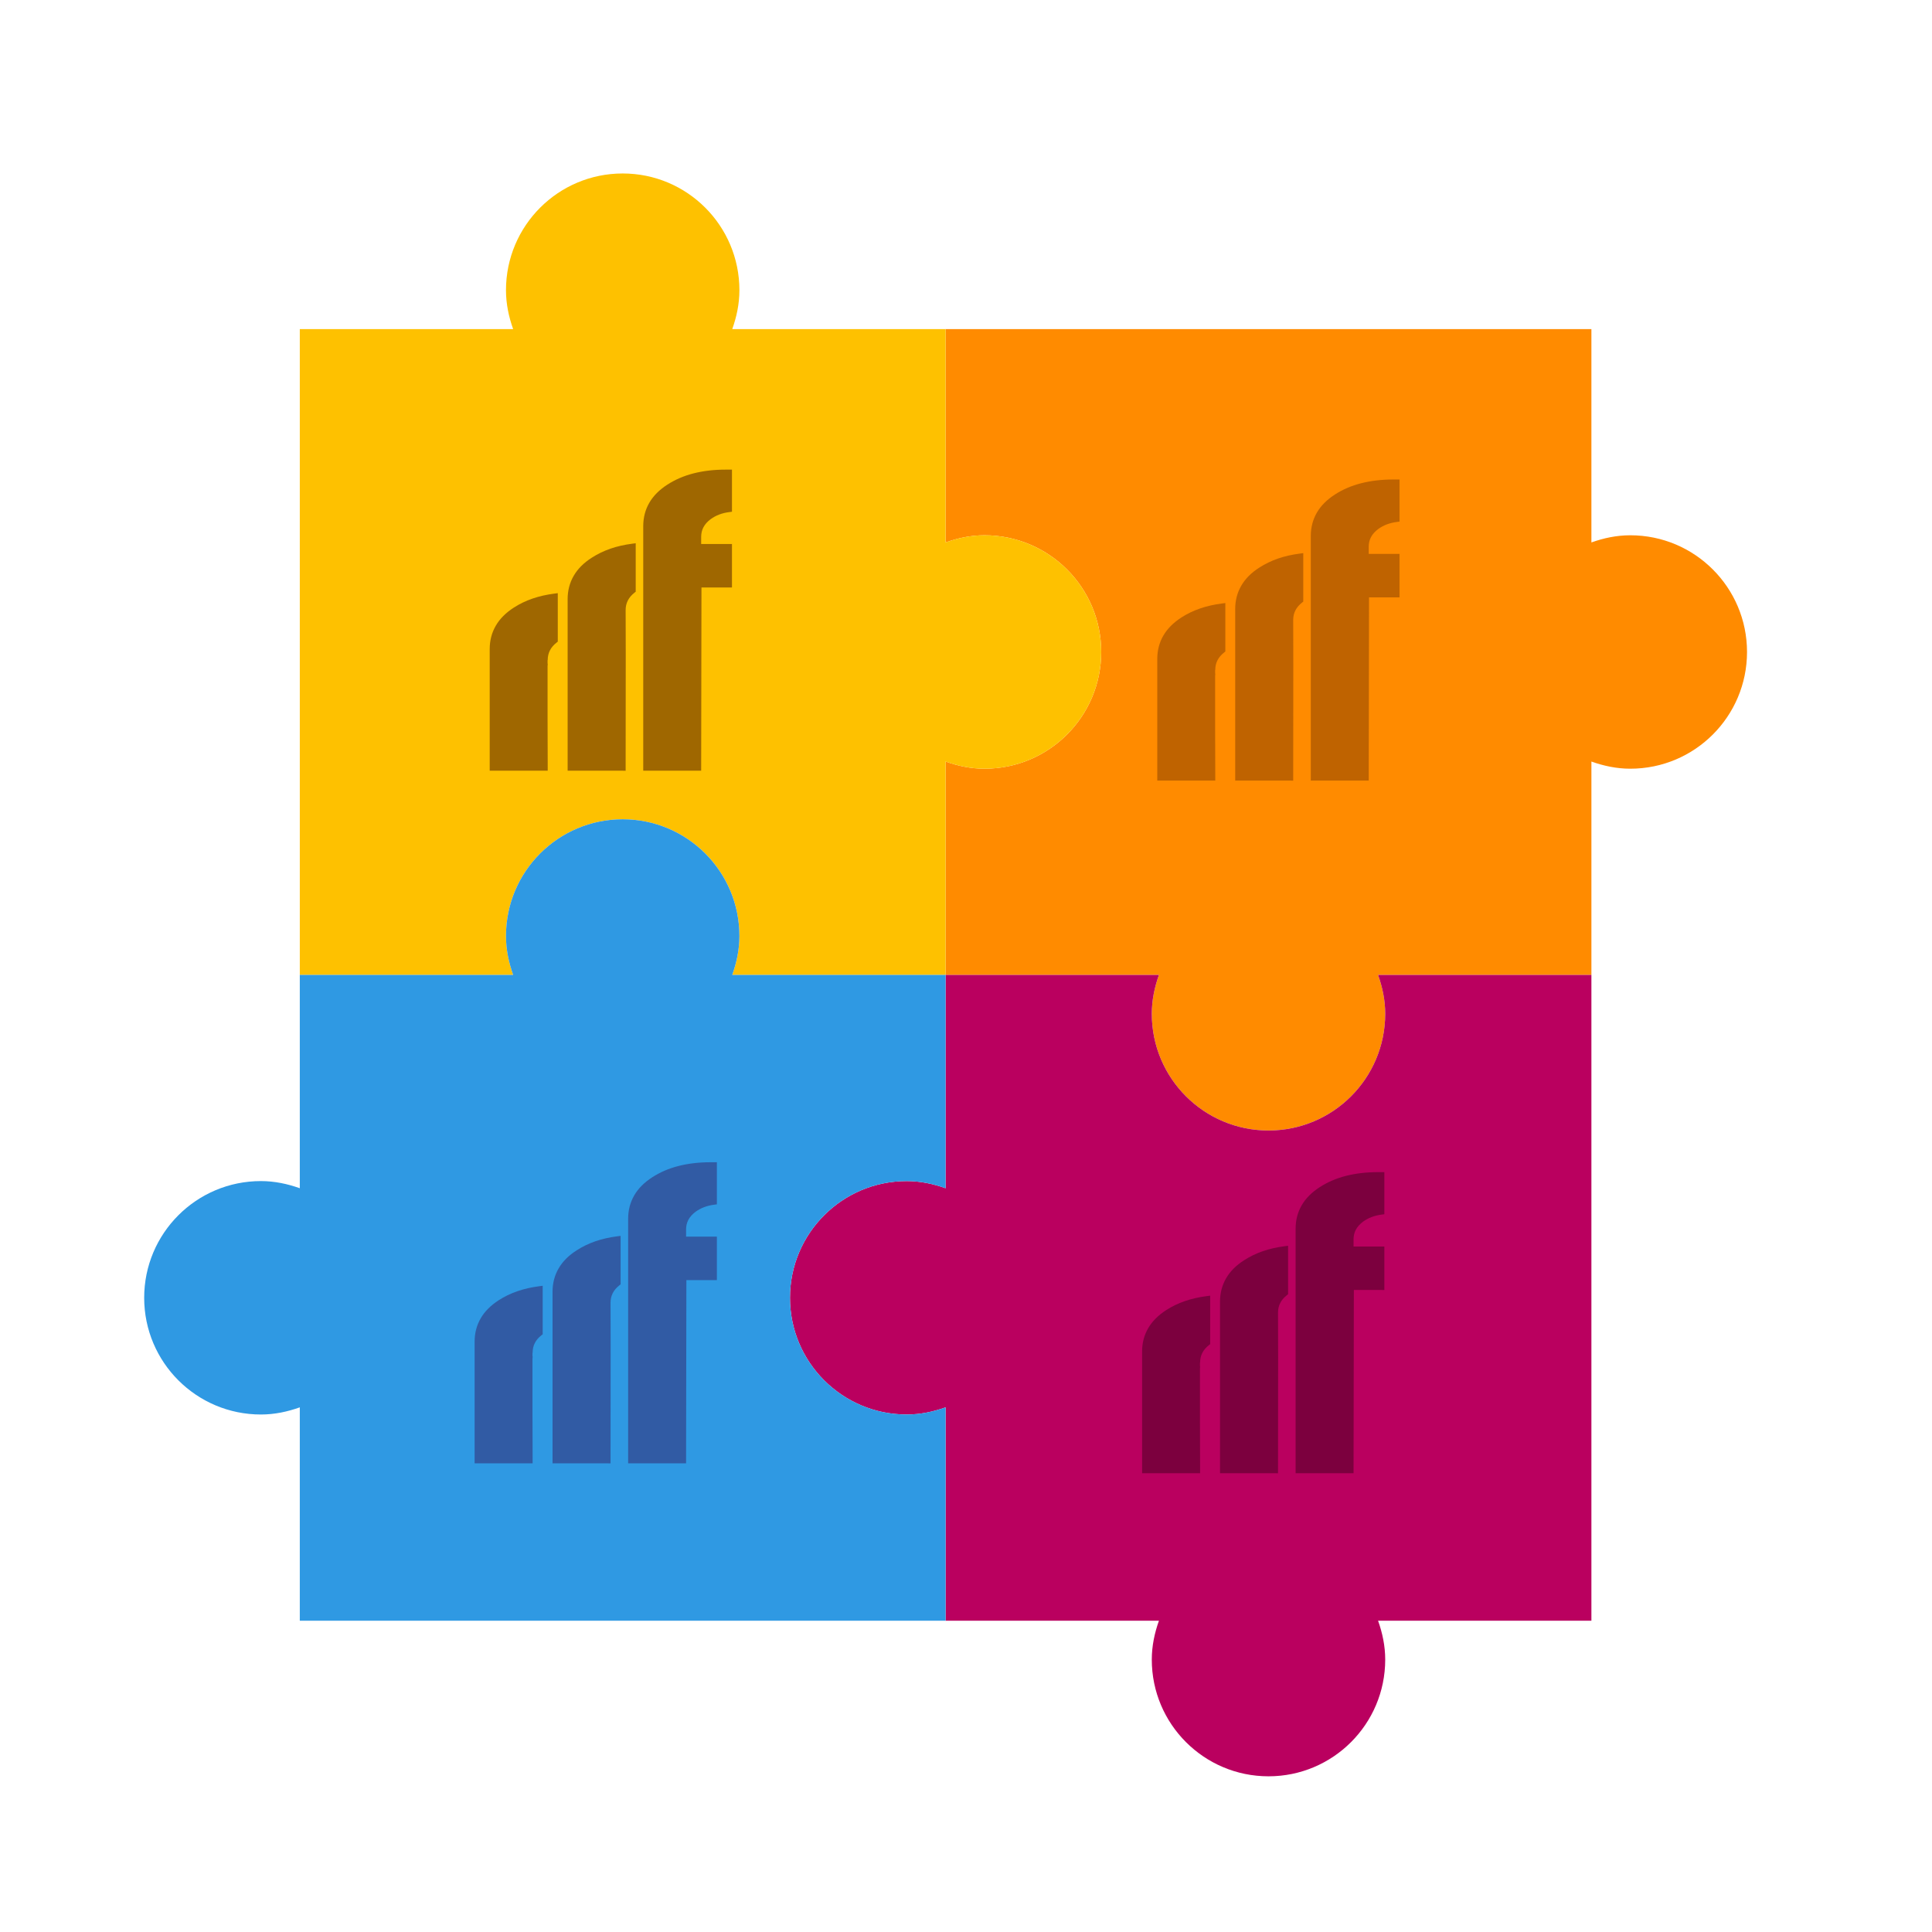 <?xml version="1.0" encoding="UTF-8" standalone="no"?>
<svg
   xmlns:dc="http://purl.org/dc/elements/1.1/"
   xmlns:cc="http://creativecommons.org/ns#"
   xmlns:rdf="http://www.w3.org/1999/02/22-rdf-syntax-ns#"
   xmlns:svg="http://www.w3.org/2000/svg"
   xmlns="http://www.w3.org/2000/svg"
   xmlns:xlink="http://www.w3.org/1999/xlink"
   xmlns:sodipodi="http://sodipodi.sourceforge.net/DTD/sodipodi-0.dtd"
   xmlns:inkscape="http://www.inkscape.org/namespaces/inkscape"
   id="Layer_1"
   enable-background="new 0 0 512.004 512.004"
   height="512"
   viewBox="0 0 512.004 512.004"
   width="512"
   version="1.1"
   sodipodi:docname="paso3soluciones.svg"
   inkscape:version="0.92.5 (2060ec1f9f, 2020-04-08)">
  <defs
     id="defs41">
    <linearGradient
       gradientUnits="userSpaceOnUse"
       gradientTransform="matrix(0.064,0,0,0.219,73.066,113.038)"
       y2="171.978"
       x2="216.671"
       y1="153.125"
       x1="216.671"
       id="grad8"
       xlink:href="#grad7" />
    <linearGradient
       id="grad7">
      <stop
         id="stop75"
         stop-opacity="1"
         stop-color="#eceded"
         offset="0%" />
      <stop
         id="stop77"
         stop-opacity="1"
         stop-color="#ffffff"
         offset="100%" />
    </linearGradient>
  </defs>
  <sodipodi:namedview
     pagecolor="#ffffff"
     bordercolor="#666666"
     borderopacity="1"
     objecttolerance="10"
     gridtolerance="10"
     guidetolerance="10"
     inkscape:pageopacity="0"
     inkscape:pageshadow="2"
     inkscape:window-width="1920"
     inkscape:window-height="1016"
     id="namedview39"
     showgrid="false"
     inkscape:zoom="0.65186405"
     inkscape:cx="-101.06447"
     inkscape:cy="229.49254"
     inkscape:window-x="0"
     inkscape:window-y="27"
     inkscape:window-maximized="1"
     inkscape:current-layer="g858" />
  <g
     id="g36">
    <g
       id="g872"
       transform="matrix(1.031,0,0,1.031,-7.902,-6.648)">
      <g
         id="g858">
        <path
           id="path850"
           d="m 426.725,144.038 c 16.57,0 30,13.43 30,30 0,16.57 -13.43,30 -30,30 -3.53,0 -6.86,-0.72 -10,-1.84 v 54.84 h -54.84 c 1.12,3.14 1.84,6.47 1.84,10 0,16.57 -13.43,30 -30,30 -16.57,0 -30,-13.43 -30,-30 0,-3.53 0.72,-6.86 1.84,-10 h -54.84 v -54.84 c 3.14,1.12 6.47,1.84 10,1.84 16.57,0 30,-13.43 30,-30 0,-16.57 -13.43,-30 -30,-30 -3.53,0 -6.86,0.72 -10,1.84 V 91.038 h 166 v 54.84 c 3.14,-1.12 6.47,-1.84 10,-1.84 z"
           inkscape:connector-curvature="0"
           style="fill:#ff8b00;fill-opacity:1" />
        <path
           id="path852"
           d="m 416.725,257.038 v 166 h -54.84 c 1.12,3.14 1.84,6.47 1.84,10 0,16.57 -13.43,30 -30,30 -16.57,0 -30,-13.43 -30,-30 0,-3.53 0.72,-6.86 1.84,-10 h -54.84 v -54.84 c -3.14,1.12 -6.47,1.84 -10,1.84 -16.57,0 -30,-13.43 -30,-30 0,-16.57 13.43,-30 30,-30 3.53,0 6.86,0.72 10,1.84 v -54.84 h 54.84 c -1.12,3.14 -1.84,6.47 -1.84,10 0,16.57 13.43,30 30,30 16.57,0 30,-13.43 30,-30 0,-3.53 -0.72,-6.86 -1.84,-10 z"
           inkscape:connector-curvature="0"
           style="fill:#ba005f;fill-opacity:1" />
        <path
           id="path854"
           d="m 260.725,144.038 c 16.57,0 30,13.43 30,30 0,16.57 -13.43,30 -30,30 -3.53,0 -6.86,-0.72 -10,-1.84 v 54.84 h -54.84 c 1.12,-3.14 1.84,-6.47 1.84,-10 0,-16.57 -13.43,-30 -30,-30 -16.57,0 -30,13.43 -30,30 0,3.53 0.72,6.86 1.84,10 h -54.84 V 91.038 h 54.84 c -1.12,-3.14 -1.84,-6.47 -1.84,-10 0,-16.57 13.43,-30 30,-30 16.57,0 30,13.43 30,30 0,3.53 -0.72,6.86 -1.84,10 h 54.84 v 54.84 c 3.14,-1.12 6.47,-1.84 10,-1.84 z"
           inkscape:connector-curvature="0"
           style="fill:#fec100;fill-opacity:1" />
        <path
           id="path856"
           d="m 250.725,368.198 v 54.84 h -166 v -54.84 c -3.14,1.12 -6.47,1.84 -10,1.84 -16.57,0 -30,-13.43 -30,-30 0,-16.57 13.43,-30 30,-30 3.53,0 6.86,0.72 10,1.84 v -54.84 h 54.84 c -1.12,-3.14 -1.84,-6.47 -1.84,-10 0,-16.57 13.43,-30 30,-30 16.57,0 30,13.43 30,30 0,3.53 -0.72,6.86 -1.84,10 h 54.84 v 54.84 c -3.14,-1.12 -6.47,-1.84 -10,-1.84 -16.57,0 -30,13.43 -30,30 0,16.57 13.43,30 30,30 3.53,0 6.86,-0.72 10,-1.84 z"
           inkscape:connector-curvature="0"
           style="fill:#2f99e3;fill-opacity:1" />
      </g>
      <g
         transform="matrix(7.256,0,0,7.256,-278.821,-709.374)"
         id="layer1"
         inkscape:label="Layer 1">
        <g
           id="g829"
           transform="matrix(2.585,0,0,2.585,-139.621,-238.659)"
           style="fill:#7c003e;fill-opacity:1">
          <path
             inkscape:connector-curvature="0"
             d="m 85.689,150.677 h -0.71 -0.042 v -0.042 -1.624 c 0,-0.119 0.028,-0.226 0.084,-0.322 0.055,-0.095 0.138,-0.177 0.246,-0.247 h -1.7e-5 c 0.079,-0.051 0.164,-0.092 0.257,-0.124 0.093,-0.032 0.192,-0.054 0.299,-0.068 l 0.047,-0.006 v 0.048 0.596 0.02 l -0.016,0.013 c -0.041,0.032 -0.072,0.068 -0.092,0.108 -0.02,0.039 -0.03,0.083 -0.03,0.131 0,0.002 -6.46e-4,0.004 -0.002,0.005 v 0.044 c 0.001,2.2e-4 0.002,9.2e-4 0.002,0.002 -2.19e-4,0.011 -1.3e-5,0.022 -0.002,0.031 v 0.723 c 0.001,0.181 0.002,0.402 0.002,0.67 l -1.58e-4,0.042 z"
             style="fill:#7c003e;fill-opacity:1;fill-rule:evenodd;stroke-width:0.119"
             id="path71" />
          <path
             inkscape:connector-curvature="0"
             d="m 88.215,148.166 h -0.376 l -0.004,2.469 -1.53e-4,0.042 H 87.793 87.083 87.041 v -0.042 -3.309 c 0,-0.119 0.028,-0.226 0.084,-0.322 0.055,-0.095 0.138,-0.177 0.246,-0.247 v 0 c 0.107,-0.069 0.227,-0.121 0.361,-0.155 0.134,-0.034 0.28,-0.051 0.439,-0.051 h 0.044 0.042 v 0.042 0.498 0.037 l -0.037,0.005 c -0.05,0.006 -0.097,0.018 -0.139,0.034 -0.042,0.016 -0.08,0.037 -0.115,0.062 l -1.57e-4,1.6e-4 c -0.044,0.033 -0.077,0.069 -0.099,0.11 -0.022,0.041 -0.032,0.086 -0.032,0.135 h 1.57e-4 v 0.096 h 0.38 0.042 v 0.042 0.512 0.042 z"
             style="fill:#7c003e;fill-opacity:1;stroke-width:0.119"
             id="path83" />
          <path
             inkscape:connector-curvature="0"
             d="m 86.757,150.677 h -0.71 -0.042 v -0.042 -2.308 h -1.57e-4 c 0,-0.119 0.028,-0.226 0.084,-0.322 0.055,-0.095 0.138,-0.178 0.247,-0.247 v 0 c 0.079,-0.051 0.164,-0.092 0.256,-0.124 0.093,-0.032 0.192,-0.054 0.299,-0.068 l 0.047,-0.006 v 0.048 0.596 0.02 l -0.016,0.013 c -0.041,0.032 -0.072,0.068 -0.092,0.108 -0.02,0.039 -0.03,0.083 -0.03,0.131 0,0.106 1.52e-4,0.132 4.38e-4,0.164 9.21e-4,0.147 0.002,0.383 -4.38e-4,1.996 v 0.042 z"
             style="fill:#7c003e;fill-opacity:1;fill-rule:evenodd;stroke-width:0.119"
             id="path87" />
        </g>
      </g>
      <g
         transform="matrix(7.256,0,0,7.256,-194.941,-887.409)"
         id="layer1-2"
         inkscape:label="Layer 1"
         style="fill:#bf6300;fill-opacity:1">
        <g
           id="g829-6"
           transform="matrix(2.585,0,0,2.585,-139.621,-238.659)"
           style="fill:#bf6300;fill-opacity:1">
          <path
             inkscape:connector-curvature="0"
             d="m 81.425,150.677 h -0.71 -0.042 v -0.042 -1.624 c 0,-0.119 0.028,-0.226 0.084,-0.322 0.055,-0.095 0.138,-0.177 0.246,-0.247 h -1.7e-5 c 0.079,-0.051 0.164,-0.092 0.257,-0.124 0.093,-0.032 0.192,-0.054 0.299,-0.068 l 0.047,-0.006 v 0.048 0.596 0.02 l -0.016,0.013 c -0.041,0.032 -0.072,0.068 -0.092,0.108 -0.02,0.039 -0.03,0.083 -0.03,0.131 0,0.002 -6.46e-4,0.004 -0.002,0.005 v 0.044 c 0.001,2.2e-4 0.002,9.2e-4 0.002,0.002 -2.19e-4,0.011 -1.3e-5,0.022 -0.002,0.031 v 0.723 c 0.001,0.181 0.002,0.402 0.002,0.67 l -1.58e-4,0.042 z"
             style="fill:#bf6300;fill-opacity:1;fill-rule:evenodd;stroke-width:0.119"
             id="path71-1" />
          <path
             inkscape:connector-curvature="0"
             d="m 83.951,148.166 h -0.376 l -0.004,2.469 -1.53e-4,0.042 h -0.042 -0.71 -0.042 v -0.042 -3.309 c 0,-0.119 0.028,-0.226 0.084,-0.322 0.055,-0.095 0.138,-0.177 0.246,-0.247 v 0 c 0.107,-0.069 0.227,-0.121 0.361,-0.155 0.134,-0.034 0.28,-0.051 0.439,-0.051 h 0.044 0.042 v 0.042 0.498 0.037 l -0.037,0.005 c -0.05,0.006 -0.097,0.018 -0.139,0.034 -0.042,0.016 -0.08,0.037 -0.115,0.062 l -1.57e-4,1.6e-4 c -0.044,0.033 -0.077,0.069 -0.099,0.11 -0.022,0.041 -0.032,0.086 -0.032,0.135 h 1.57e-4 v 0.096 h 0.38 0.042 v 0.042 0.512 0.042 z"
             style="fill:#bf6300;fill-opacity:1;stroke-width:0.119"
             id="path83-8" />
          <path
             inkscape:connector-curvature="0"
             d="m 82.493,150.677 h -0.71 -0.042 v -0.042 -2.308 h -1.57e-4 c 0,-0.119 0.028,-0.226 0.084,-0.322 0.055,-0.095 0.138,-0.178 0.247,-0.247 v 0 c 0.079,-0.051 0.164,-0.092 0.256,-0.124 0.093,-0.032 0.192,-0.054 0.299,-0.068 l 0.047,-0.006 v 0.048 0.596 0.02 l -0.016,0.013 c -0.041,0.032 -0.072,0.068 -0.092,0.108 -0.02,0.039 -0.03,0.083 -0.03,0.131 0,0.106 1.52e-4,0.132 4.38e-4,0.164 9.21e-4,0.147 0.002,0.383 -4.38e-4,1.996 v 0.042 z"
             style="fill:#bf6300;fill-opacity:1;fill-rule:evenodd;stroke-width:0.119"
             id="path87-7" />
        </g>
      </g>
      <g
         transform="matrix(7.256,0,0,7.256,-450.392,-711.915)"
         id="layer1-9"
         inkscape:label="Layer 1"
         style="fill:#315ba4;fill-opacity:1">
        <g
           id="g829-2"
           transform="matrix(2.585,0,0,2.585,-139.621,-238.659)"
           style="fill:#315ba4;fill-opacity:1">
          <path
             inkscape:connector-curvature="0"
             d="m 85.689,150.677 h -0.71 -0.042 v -0.042 -1.624 c 0,-0.119 0.028,-0.226 0.084,-0.322 0.055,-0.095 0.138,-0.177 0.246,-0.247 h -1.7e-5 c 0.079,-0.051 0.164,-0.092 0.257,-0.124 0.093,-0.032 0.192,-0.054 0.299,-0.068 l 0.047,-0.006 v 0.048 0.596 0.02 l -0.016,0.013 c -0.041,0.032 -0.072,0.068 -0.092,0.108 -0.02,0.039 -0.03,0.083 -0.03,0.131 0,0.002 -6.46e-4,0.004 -0.002,0.005 v 0.044 c 0.001,2.2e-4 0.002,9.2e-4 0.002,0.002 -2.19e-4,0.011 -1.3e-5,0.022 -0.002,0.031 v 0.723 c 0.001,0.181 0.002,0.402 0.002,0.67 l -1.58e-4,0.042 z"
             style="fill:#315ba4;fill-opacity:1;fill-rule:evenodd;stroke-width:0.119"
             id="path71-0" />
          <path
             inkscape:connector-curvature="0"
             d="m 88.215,148.166 h -0.376 l -0.004,2.469 -1.53e-4,0.042 H 87.793 87.083 87.041 v -0.042 -3.309 c 0,-0.119 0.028,-0.226 0.084,-0.322 0.055,-0.095 0.138,-0.177 0.246,-0.247 v 0 c 0.107,-0.069 0.227,-0.121 0.361,-0.155 0.134,-0.034 0.28,-0.051 0.439,-0.051 h 0.044 0.042 v 0.042 0.498 0.037 l -0.037,0.005 c -0.05,0.006 -0.097,0.018 -0.139,0.034 -0.042,0.016 -0.08,0.037 -0.115,0.062 l -1.57e-4,1.6e-4 c -0.044,0.033 -0.077,0.069 -0.099,0.11 -0.022,0.041 -0.032,0.086 -0.032,0.135 h 1.57e-4 v 0.096 h 0.38 0.042 v 0.042 0.512 0.042 z"
             style="fill:#315ba4;fill-opacity:1;stroke-width:0.119"
             id="path83-2" />
          <path
             inkscape:connector-curvature="0"
             d="m 86.757,150.677 h -0.71 -0.042 v -0.042 -2.308 h -1.57e-4 c 0,-0.119 0.028,-0.226 0.084,-0.322 0.055,-0.095 0.138,-0.178 0.247,-0.247 v 0 c 0.079,-0.051 0.164,-0.092 0.256,-0.124 0.093,-0.032 0.192,-0.054 0.299,-0.068 l 0.047,-0.006 v 0.048 0.596 0.02 l -0.016,0.013 c -0.041,0.032 -0.072,0.068 -0.092,0.108 -0.02,0.039 -0.03,0.083 -0.03,0.131 0,0.106 1.52e-4,0.132 4.38e-4,0.164 9.21e-4,0.147 0.002,0.383 -4.38e-4,1.996 v 0.042 z"
             style="fill:#315ba4;fill-opacity:1;fill-rule:evenodd;stroke-width:0.119"
             id="path87-3" />
        </g>
      </g>
      <g
         transform="matrix(7.256,0,0,7.256,-446.512,-889.95)"
         id="layer1-2-7"
         inkscape:label="Layer 1"
         style="fill:#9f6700;fill-opacity:1">
        <g
           id="g829-6-5"
           transform="matrix(2.585,0,0,2.585,-139.621,-238.659)"
           style="fill:#9f6700;fill-opacity:1">
          <path
             inkscape:connector-curvature="0"
             d="m 85.689,150.677 h -0.71 -0.042 v -0.042 -1.624 c 0,-0.119 0.028,-0.226 0.084,-0.322 0.055,-0.095 0.138,-0.177 0.246,-0.247 h -1.7e-5 c 0.079,-0.051 0.164,-0.092 0.257,-0.124 0.093,-0.032 0.192,-0.054 0.299,-0.068 l 0.047,-0.006 v 0.048 0.596 0.02 l -0.016,0.013 c -0.041,0.032 -0.072,0.068 -0.092,0.108 -0.02,0.039 -0.03,0.083 -0.03,0.131 0,0.002 -6.46e-4,0.004 -0.002,0.005 v 0.044 c 0.001,2.2e-4 0.002,9.2e-4 0.002,0.002 -2.19e-4,0.011 -1.3e-5,0.022 -0.002,0.031 v 0.723 c 0.001,0.181 0.002,0.402 0.002,0.67 l -1.58e-4,0.042 z"
             style="fill:#9f6700;fill-opacity:1;fill-rule:evenodd;stroke-width:0.119"
             id="path71-1-9" />
          <path
             inkscape:connector-curvature="0"
             d="m 88.215,148.166 h -0.376 l -0.004,2.469 -1.53e-4,0.042 H 87.793 87.083 87.041 v -0.042 -3.309 c 0,-0.119 0.028,-0.226 0.084,-0.322 0.055,-0.095 0.138,-0.177 0.246,-0.247 v 0 c 0.107,-0.069 0.227,-0.121 0.361,-0.155 0.134,-0.034 0.28,-0.051 0.439,-0.051 h 0.044 0.042 v 0.042 0.498 0.037 l -0.037,0.005 c -0.05,0.006 -0.097,0.018 -0.139,0.034 -0.042,0.016 -0.08,0.037 -0.115,0.062 l -1.57e-4,1.6e-4 c -0.044,0.033 -0.077,0.069 -0.099,0.11 -0.022,0.041 -0.032,0.086 -0.032,0.135 h 1.57e-4 v 0.096 h 0.38 0.042 v 0.042 0.512 0.042 z"
             style="fill:#9f6700;fill-opacity:1;stroke-width:0.119"
             id="path83-8-2" />
          <path
             inkscape:connector-curvature="0"
             d="m 86.757,150.677 h -0.71 -0.042 v -0.042 -2.308 h -1.57e-4 c 0,-0.119 0.028,-0.226 0.084,-0.322 0.055,-0.095 0.138,-0.178 0.247,-0.247 v 0 c 0.079,-0.051 0.164,-0.092 0.256,-0.124 0.093,-0.032 0.192,-0.054 0.299,-0.068 l 0.047,-0.006 v 0.048 0.596 0.02 l -0.016,0.013 c -0.041,0.032 -0.072,0.068 -0.092,0.108 -0.02,0.039 -0.03,0.083 -0.03,0.131 0,0.106 1.52e-4,0.132 4.38e-4,0.164 9.21e-4,0.147 0.002,0.383 -4.38e-4,1.996 v 0.042 z"
             style="fill:#9f6700;fill-opacity:1;fill-rule:evenodd;stroke-width:0.119"
             id="path87-7-2" />
        </g>
      </g>
    </g>
  </g>
</svg>
